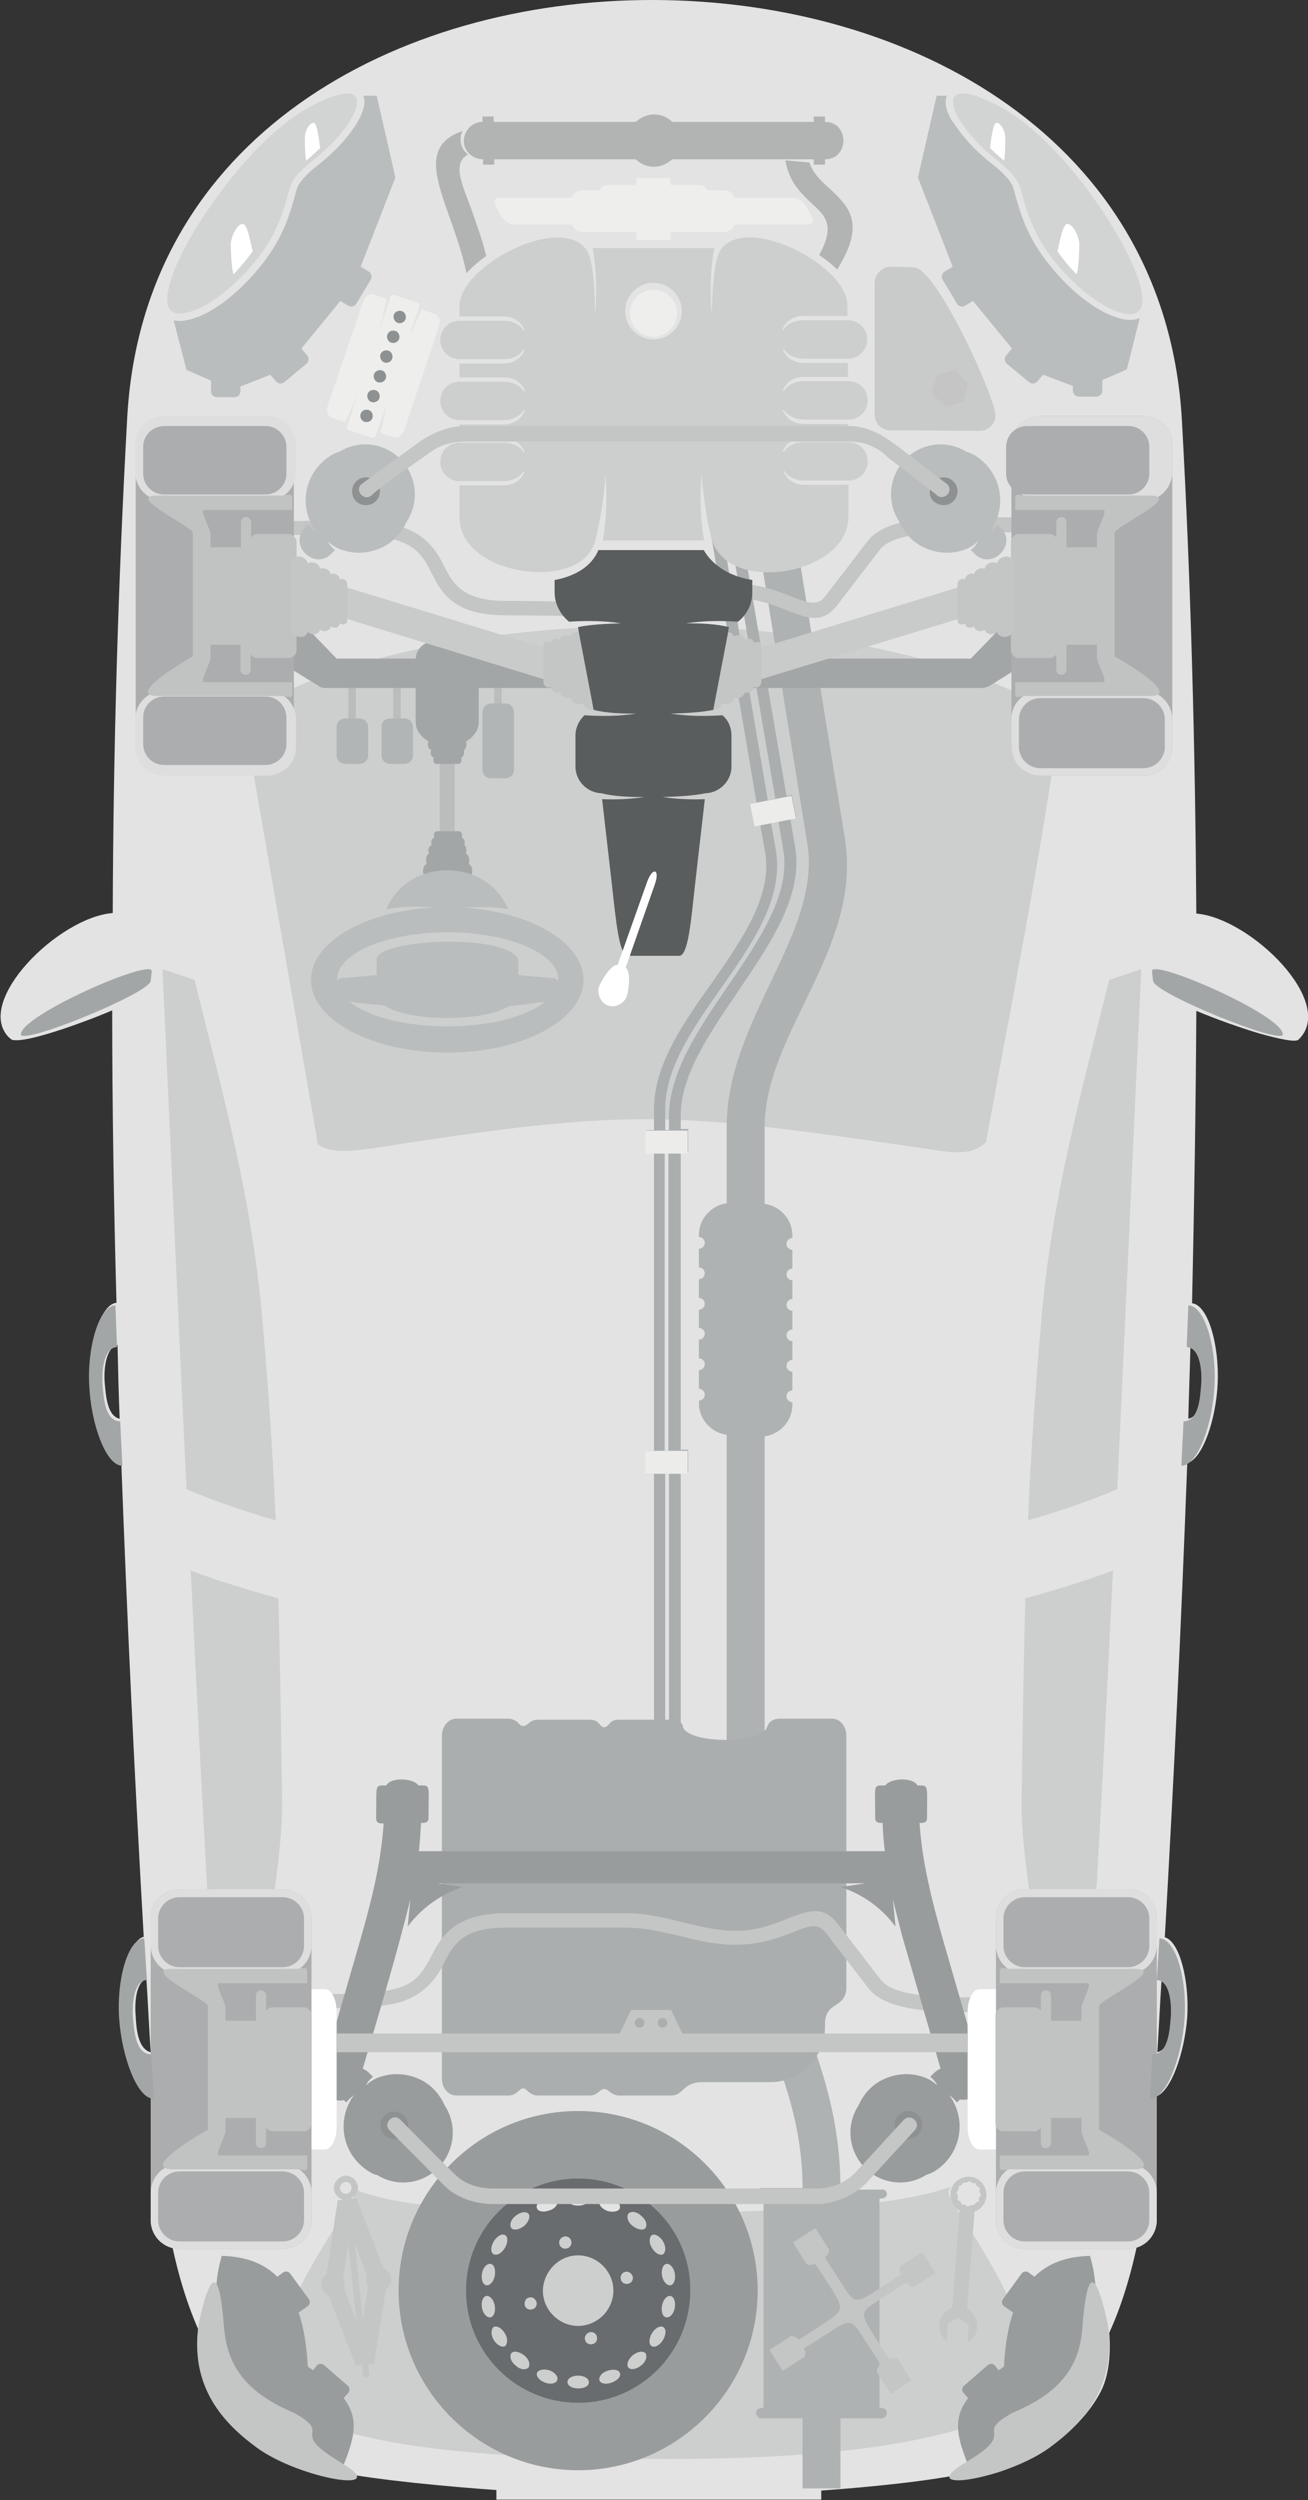 <?xml version="1.0" encoding="utf-8"?>
<!-- Generator: Adobe Illustrator 18.1.1, SVG Export Plug-In . SVG Version: 6.00 Build 0)  -->
<svg version="1.1" id="Ńëîé_1" xmlns="http://www.w3.org/2000/svg" xmlns:xlink="http://www.w3.org/1999/xlink" x="0px" y="0px"
	 viewBox="0 0 244.8 467.7" enable-background="new 0 0 244.8 467.7" xml:space="preserve">
<rect x="0" y="0" width="244.8" height="467.7" fill="#333333" stroke="none"/>
<path fill-rule="evenodd" clip-rule="evenodd" fill="#E3E3E3" d="M122.3,0c48,0.1,95.9,25.9,98.9,78.6c1.7,30.7,2.5,61.6,2.7,92.3
	c10.1,0.8,26.4,16.7,19.1,23.6c-0.8,0.7-6.3-0.9-7.4-1.2c-3.6-1.1-7.9-2.6-11.7-4.2c-0.1,18.2-0.4,36.5-0.8,54.7
	c3,0.3,5.1,7.8,4.8,14.9c-0.3,6.8-2.8,14.2-5.7,15c-1.1,29.6-2.5,59.1-4.2,88.7c2.8,0.8,4.6,8.1,4.2,14.9
	c-0.5,6.8-3.1,14.1-5.9,14.9c-1.1,15.5-2.9,31.5-8.7,44.2c0.3,3.7,0,8.1-1.7,11.2c-6.8,12.7-25.4,17.8-24.4,14.9
	c-6.9,1.6-19.2,2.8-27.8,3.4v1.7H92.9v-1.8c-8.8-0.6-22.5-1.9-29.4-3.3c0.6,2.8-17.8-2.5-24.4-15c-1.6-3.1-2-7.4-1.7-11.1
	c-5.8-12.7-7.6-28.8-8.7-44.3c-2.9-0.8-5.5-8.1-6-14.9c-0.5-6.8,1.4-14.1,4.2-14.9c-1.7-29.6-3.1-59.1-4.2-88.7
	c-2.9-0.8-5.4-8.2-5.7-15c-0.4-7.1,1.8-14.6,4.8-14.9c-0.5-18.2-0.8-36.5-0.8-54.7c-1.7,0.8-15.8,6.4-18.8,5.5l-0.6-0.5
	c-6.4-6.7,9.3-22.4,19.5-23.2c0.1-30.8,1-61.7,2.7-92.5C26.6,25.6,74.2-0.1,122.3,0L122.3,0z M28.2,383.9c-0.3-4.6-0.5-9.1-0.8-13.7
	c-2.1,0.7-2.2,4.9-2,7C25.5,379.4,25.8,383.3,28.2,383.9L28.2,383.9z M22.4,265.4c-0.2-4.6-0.3-9.2-0.4-13.8
	c-2.3,0.5-2.6,4.9-2.4,7.1C19.8,260.8,20,264.9,22.4,265.4L22.4,265.4z M217.4,370.2c-0.3,4.6-0.5,9.1-0.8,13.7
	c2.4-0.6,2.6-4.5,2.8-6.7C219.7,375.1,219.5,370.9,217.4,370.2L217.4,370.2z M222.8,251.6c-0.1,4.6-0.3,9.2-0.4,13.8
	c2.4-0.5,2.7-4.6,2.8-6.7C225.3,256.5,225.1,252.1,222.8,251.6z"/>
<path fill-rule="evenodd" clip-rule="evenodd" fill="#CDCFCE" d="M60.5,453.6c16.1,5.6,40.5,6.4,64.6,6.4c24.1,0,45.3-1.9,59.4-7.2
	c2.2-2.4-2.7-2.1,3.4-5.4c8.6-5.5,1-19.1-8.9-34.3c-1.7-2.7-1.8-3.2-0.9-4.1c-10.4,3.9-32.6,4.9-55.8,4.9c-23.4,0-45.3,0-56.1-4.4
	c0.5,0.7,0.2,1.5-1.3,3.7c-9.9,15.2-17.4,28.8-8.9,34.3C62.9,451,56.3,450.3,60.5,453.6z"/>
<path fill-rule="evenodd" clip-rule="evenodd" fill="#CDCFCE" d="M198.2,133.9c-34.1-21.7-115.7-23-152.5-0.4
	c0,2.3,0.8,5.4,1.6,10.4l12.2,70.2c2.5,1.7,6.2,1.4,12.9,0.3c46.4-7.2,54.1-6.3,100.3,0.4c5,0.7,8.8,1.7,11.8-1.1l0.1-0.4
	c4.7-25.5,9.6-50.1,13.5-76.7C198.1,135.7,198.2,134.7,198.2,133.9z"/>
<rect x="73.6" y="123.8" fill-rule="evenodd" clip-rule="evenodd" fill="#BABDBD" width="1.4" height="14.1"/>
<path fill-rule="evenodd" clip-rule="evenodd" fill="#B1B5B5" d="M73,134.4h2.7c0.9,0,1.6,0.7,1.6,1.6v5.3c0,0.9-0.7,1.6-1.6,1.6H73
	c-0.9,0-1.6-0.7-1.6-1.6V136C71.3,135.1,72.1,134.4,73,134.4z"/>
<rect x="92.5" y="123.8" fill-rule="evenodd" clip-rule="evenodd" fill="#BABDBD" width="1.4" height="14.1"/>
<path fill-rule="evenodd" clip-rule="evenodd" fill="#B1B5B5" d="M91.9,131.6h2.7c0.9,0,1.6,0.7,1.6,1.6V144c0,0.9-0.7,1.6-1.6,1.6
	h-2.7c-0.9,0-1.6-0.7-1.6-1.6v-10.8C90.3,132.4,91,131.6,91.9,131.6z"/>
<rect x="65.2" y="123.8" fill-rule="evenodd" clip-rule="evenodd" fill="#BABDBD" width="1.4" height="14.1"/>
<path fill-rule="evenodd" clip-rule="evenodd" fill="#B1B5B5" d="M64.6,134.4h2.7c0.9,0,1.6,0.7,1.6,1.6v5.3c0,0.9-0.7,1.6-1.6,1.6
	h-2.7c-0.9,0-1.6-0.7-1.6-1.6V136C63,135.1,63.7,134.4,64.6,134.4z"/>
<path fill-rule="evenodd" clip-rule="evenodd" fill="#CDCFCE" d="M215.1,149.9L215.1,149.9L215.1,149.9L215.1,149.9L215.1,149.9z
	 M213.6,181.3c-1.4,29.9-2.9,64-4.5,97.3c-5.3,2.2-10.7,4.1-16.7,5.8c0.5-11.5,1.2-23,2.5-37.6c2-22.9,7.3-41.8,12.7-63.5
	L213.6,181.3L213.6,181.3z M208.3,293.8c-1.3,26.8-2.6,52.5-4,74.7c-2.6,40.5-13.4-15-13.1-31.5c0.2-15.2,0.4-27.1,0.7-38
	C197.7,297.4,203.2,295.7,208.3,293.8z"/>
<path fill-rule="evenodd" clip-rule="evenodd" fill="#CDCFCE" d="M28.9,149.9L28.9,149.9L28.9,149.9L28.9,149.9L28.9,149.9z
	 M30.4,181.3c1.4,29.9,2.9,64,4.5,97.3c5.3,2.2,10.7,4.1,16.7,5.8c-0.5-11.5-1.2-23-2.5-37.6c-2-22.9-7.3-41.8-12.7-63.5L30.4,181.3
	L30.4,181.3z M35.7,293.8c1.3,26.8,2.6,52.5,4,74.7c2.6,40.5,13.4-15,13.1-31.5c-0.2-15.2-0.4-27.1-0.7-38
	C46.3,297.4,40.8,295.7,35.7,293.8z"/>
<path fill-rule="evenodd" clip-rule="evenodd" fill="#EEEEED" d="M109,35.6h3.3c0.2-0.6,0.7-1,1.2-1h5.6v-1.3h6.4v1.3h5.6
	c0.5,0,1,0.4,1.2,1h3.3c0.9,0,1.7,0.6,1.9,1.4h10.9c0.9,0,2,0.7,2.5,1.6l1,1.8c0.5,0.9,0.2,1.6-0.7,1.6h-13.7
	c-0.3,0.8-1,1.4-1.9,1.4h-10.1v1.5h-6.4v-1.5H109c-0.9,0-1.7-0.6-1.9-1.4H96.3c-0.9,0-2-0.7-2.5-1.6l-1-1.8
	c-0.5-0.9-0.2-1.6,0.7-1.6H107C107.3,36.2,108.1,35.6,109,35.6z"/>
<path fill-rule="evenodd" clip-rule="evenodd" fill="#B2B4B4" d="M90.3,22.8L90.3,22.8v-1h2.1v1H119c0.9-0.8,2.1-1.4,3.4-1.4
	c1.3,0,2.5,0.5,3.4,1.4h26.5v-1h2.1v1c4.6,0,4.6,7,0,7v1h-2.1v-1h-0.3h-0.6H147h-2.7h-18.5c-0.9,0.8-2.1,1.4-3.4,1.4
	c-1.3,0-2.5-0.5-3.4-1.4H92.5v1h-2.1v-1l0,0c-1.9,0-3.6-1.5-3.6-3.4C86.8,24.4,88.4,22.8,90.3,22.8L90.3,22.8z M87.6,28.9
	c-0.8-0.6-1.4-1.6-1.4-2.8c0-0.6,0.1-1.1,0.4-1.6c-10.3,3.5-1.9,13.9,0.7,26.6c1.1-1.2,2.4-2.3,3.7-3.2c-0.8-3.4-2-6.4-2.9-9.1
	C86.3,34.1,84.7,30.5,87.6,28.9L87.6,28.9z M151.5,30.4L147,30c0.6,4,3,6.3,5.2,8.3c2.2,2.1,4.2,3.9,1.1,9.4
	c1.2,0.8,2.3,1.7,3.4,2.7c5.4-8.7,2.2-11.7-1.5-15.2C153.7,33.9,152.2,32.5,151.5,30.4z"/>
<path fill-rule="evenodd" clip-rule="evenodd" fill="#BABDBD" d="M68,17.9l2.5,0L74,33.2l-6.5,16.7l1.5,0.9c0.5,0.3,0.7,1,0.4,1.5
	l-2.7,4.5c-0.3,0.5-1,0.7-1.5,0.4l-1.5-0.9l-7.3,8.9l1.1,1.3c0.4,0.5,0.3,1.2-0.2,1.6l-4.1,3.4c-0.5,0.4-1.2,0.3-1.6-0.2l-1-1.2
	L45,72.3v0.9c0,0.6-0.5,1.1-1.1,1.1l-3.3,0c-0.6,0-1.1-0.5-1.1-1.1v-2l-4.6-2l-2.4-9.3c1.4,0.4,3.1-0.1,4.5-0.6
	c6.2-2.4,13.2-10,15.9-16.1c0.8-1.7,1.4-3.4,1.9-5.2c0.3-0.9,0.5-1.9,0.8-2.8c0.7-1.8,3-3.6,4.5-4.8c2.4-1.9,4.7-4.3,6.4-6.9
	C67.4,22.1,68.7,19.7,68,17.9L68,17.9z M177.2,17.9l-1.9,0l-3.5,15.3l6.5,16.7l-1.5,0.9c-0.5,0.3-0.7,1-0.4,1.5l2.7,4.5
	c0.3,0.5,1,0.7,1.5,0.4l1.5-0.9l7.3,8.9l-1.1,1.3c-0.4,0.5-0.3,1.2,0.2,1.6l4.1,3.4c0.5,0.4,1.2,0.3,1.6-0.2l1-1.2l5.6,2.1v0.9
	c0,0.6,0.5,1.1,1.1,1.1l3.3,0c0.6,0,1.1-0.5,1.1-1.1v-2l4.6-2l2.4-9.6c-1.6,0.7-3.6,0.2-5.1-0.4c-6.2-2.4-13.2-10-15.9-16.1
	c-0.8-1.7-1.4-3.4-1.9-5.2c-0.3-0.9-0.5-1.9-0.8-2.8c-0.7-1.8-3-3.6-4.5-4.8c-2.4-1.9-4.7-4.3-6.4-6.9
	C177.7,22.1,176.5,19.7,177.2,17.9z"/>
<path fill-rule="evenodd" clip-rule="evenodd" fill="#AFB2B2" d="M164.6,411.3v39.1c2.1,0,1.5,2,0.4,2h-7.7v13.1h-7.1v-13.1h-7.7
	c-1.1,0-1.7-2,0.4-2v-39.1c-2.1,0-1.5-2-0.4-2h7.7c0-23.2-14.2-36-14.2-63.7l0-77.2c-2.9-0.4-5.2-2.9-5.2-5.9v-0.5
	c0.6,0,1.1-0.5,1.1-1.1c0-0.6-0.5-1.1-1.1-1.1v-3.5c0.6,0,1.1-0.5,1.1-1.1c0-0.6-0.5-1.1-1.1-1.1v-3.5c0.6,0,1.1-0.5,1.1-1.1
	c0-0.6-0.5-1.1-1.1-1.1V245c0.6,0,1.1-0.5,1.1-1.1c0-0.6-0.5-1.1-1.1-1.1v-3.5c0.6,0,1.1-0.5,1.1-1.1c0-0.6-0.5-1.1-1.1-1.1v-3.5
	c0.6,0,1.1-0.5,1.1-1.1c0-0.6-0.5-1.1-1.1-1.1V231c0-3,2.3-5.5,5.2-5.9l0-14.3c0-20.1,17.8-36.2,15.1-53l-9.5-58.4l7-1.1l9.5,58.4
	c3.4,20.7-15,36.4-15,54.2l0,14.3c2.9,0.4,5.2,2.9,5.2,5.9v0.5c-0.6,0-1.1,0.5-1.1,1.1c0,0.6,0.5,1.1,1.1,1.1v3.5
	c-0.6,0-1.1,0.5-1.1,1.1c0,0.6,0.5,1.1,1.1,1.1v3.5c-0.6,0-1.1,0.5-1.1,1.1c0,0.6,0.5,1.1,1.1,1.1v3.5c-0.6,0-1.1,0.5-1.1,1.1
	c0,0.6,0.5,1.1,1.1,1.1v3.5c-0.6,0-1.1,0.5-1.1,1.1c0,0.6,0.5,1.1,1.1,1.1v3.5c-0.6,0-1.1,0.5-1.1,1.1c0,0.6,0.5,1.1,1.1,1.1v0.5
	c0,3-2.3,5.5-5.2,5.9l0,77.2c0,24.6,14.2,37.3,14.2,63.7h7.7C166.1,409.4,166.7,411.3,164.6,411.3z"/>
<path fill="#C4C5C5" d="M53.8,97.5c9.5-0.2,15.5-0.2,19.5,0.6c4.4,0.9,7.3,3,9.3,6.8c1.9,3.7,3.3,7.5,12,7.5c8.4,0,16.9,0.4,25.2,0
	c7.1-0.3,8.6-3.1,17.7-3.2c9.3-0.1,14.2,6,16.9,2.4l8-10.4c4.3-5.6,18-4.4,29.2-4.4v2.8c-9.9,0-23.6-1-26.9,3.2l-8,10.4
	c-4.7,6.1-9.7-1.4-19.2-1.3c-8.6,0.1-10,2.9-17.6,3.2c-8.4,0.4-16.9,0-25.3,0c-10.8,0-12.3-5.1-14.5-9.2c-1.6-3-3.8-4.5-7.3-5.2
	c-3.8-0.8-9.6-0.8-18.9-0.6L53.8,97.5z"/>
<path fill-rule="evenodd" clip-rule="evenodd" fill="#AAAEAE" d="M98.9,322.4c0.5-0.4,1-0.7,1.7-0.7h4.9h4.9c0.6,0,1.3,0.2,1.7,0.7
	c0.7,0.9,1.2,1,2,0c0.4-0.5,1-0.7,1.7-0.7h6.6v-46h-1.5v-4.3h1.5v-55.7h-1.5v-4.3h1.5v-3.9c0-8.3,5.4-16,10.8-23.6
	c5.7-8.2,11.4-16.3,10-24.5l-0.9-5l-1.1,0.2l-0.8-4.2l1.2-0.2l-9.8-57.7l2.1-0.4l9.8,57.6l1.4-0.3l-9.8-57.4l2.1-0.4l9.8,57.3l1-0.2
	l0.8,4.2l-1.1,0.2l0.9,5.3c1.6,9.1-4.6,18.1-10.7,27.1c-5.3,7.8-10.7,15.6-10.7,23.2v2.5h1.4v4.3h-1.4l0,55.7h1.4v4.3h-1.4l0,46.7
	c0.2,0.2,0.4,0.5,0.4,0.8c0.8,3.2,14.7,3.4,15.8,0c0.3-1,1.3-1.5,2.3-1.5h9.8c1.5,0,2.7,1.4,2.7,3.2v47c0,4.2-4.1,2.5-4,7.1
	c0.2,5.9-4.6,10.7-10.2,10.7h-12.7c-3.8,0-3.5,2.5-5.9,2.5h-4.9h-4.9c-0.6,0-1.2-0.3-1.7-0.7c-0.9-0.8-1.3-0.6-2,0
	c-0.5,0.4-1,0.7-1.7,0.7h-4.9h-4.9c-0.6,0-1.2-0.3-1.7-0.7c-1-1-1.2-0.7-2,0c-0.5,0.4-1,0.7-1.7,0.7h-9.8c-1.5,0-2.7-1.4-2.7-3.2
	v-64.1c0-1.7,1.2-3.2,2.7-3.2h4.9h4.9c0.6,0,1.2,0.3,1.7,0.7C97.4,322.9,98,323.2,98.9,322.4L98.9,322.4z M144.3,154l0.9,5
	c2.9,17-20.7,32-20.7,48.5v3.9h0.7v-2.5c0-8.2,5.5-16.4,11-24.4c5.9-8.6,11.8-17.3,10.4-25.5l-0.9-5.3L144.3,154L144.3,154z
	 M124.4,271.4h0.7l0-55.7h-0.7V271.4L124.4,271.4z M125.2,275.7h-0.7v46h0.7L125.2,275.7z"/>
<rect x="82.3" y="136.1" fill="#BABDBD" width="2.8" height="30.1"/>
<path fill-rule="evenodd" clip-rule="evenodd" fill="#A3A6A7" d="M49.7,122.2l-3.9-16.8L63,123.2h118.7l17.2-17.8l-3.9,16.8
	l-9.8,6.1c-0.4,0.2-0.9,0.4-1.6,0.4H61c-0.6,0-1-0.1-1.4-0.4L49.7,122.2z"/>
<path fill-rule="evenodd" clip-rule="evenodd" fill="#A3A6A7" d="M89.6,123.4v11.7c0,1.9-1.5,3.4-3.4,3.4h-5c-1.9,0-3.4-1.5-3.4-3.4
	v-11.7c0-1.9,1.5-3.4,3.4-3.4h5C88.1,120.1,89.6,121.6,89.6,123.4z"/>
<path fill-rule="evenodd" clip-rule="evenodd" fill="#A3A6A7" d="M87.2,138.7c7.4-4.3-14.4-4.3-7,0c-0.3,0.6-0.1,1.4,0.5,1.6
	c-0.2,0.5-0.1,1.3,0.5,1.4c-0.2,0.5-0.1,1.2,0.5,1.2h4.1c0.5,0,0.7-0.7,0.5-1.2c0.5-0.1,0.7-0.9,0.5-1.4
	C87.3,140.1,87.4,139.2,87.2,138.7z"/>
<path fill-rule="evenodd" clip-rule="evenodd" fill="#A3A6A7" d="M87.2,159.7c0.6,0.2,0.8,1.3,0.5,1.9c1,0.4,0.9,2.7-0.3,2.7h-7.2
	c-1.2,0-1.4-2.3-0.3-2.7c-0.3-0.6-0.2-1.7,0.4-1.9c-0.3-0.6-0.1-1.4,0.5-1.6c-0.2-0.5-0.1-1.3,0.5-1.4c-0.2-0.5-0.1-1.2,0.5-1.2h4.1
	c0.5,0,0.7,0.7,0.5,1.2c0.5,0.1,0.7,0.9,0.5,1.4C87.3,158.2,87.4,159.1,87.2,159.7z"/>
<polygon fill="#C9CBCA" points="58.4,107.9 107.1,122.8 105.5,128.2 56.8,113.3 "/>
<path fill-rule="evenodd" clip-rule="evenodd" fill="#C4C5C5" d="M106.8,119.1c0.3-1,1.6-1.1,2.3-0.4c0.5-1.6,3.2-1.1,3.2,0.9v11.7
	c0,2-2.8,1.9-3.2,0.2c-0.8,0.5-2.1,0.1-2.3-1c-0.7,0.3-1.8-0.1-2-1c-0.6,0.3-1.6-0.1-1.7-1c-0.6,0.3-1.4-0.1-1.4-1v-6.6
	c0-0.9,0.9-1,1.4-0.6c0.1-0.9,1.1-1,1.7-0.6C105.1,118.7,106.1,118.6,106.8,119.1z"/>
<path fill-rule="evenodd" clip-rule="evenodd" fill="#C9CBCA" d="M166.7,49.9l4.3,0.1c4.3,0.1,15.3,24.4,15.3,27.7
	c0,1.6-1.3,2.9-2.9,2.9c-5.4,0-11.4-0.1-16.8-0.1c-1.6,0-2.9-1.3-2.9-2.9c0-8.3,0-16.6,0-24.8C163.8,51.2,165.1,49.9,166.7,49.9z"/>
<polygon fill-rule="evenodd" clip-rule="evenodd" fill="#C5C5C5" points="178.7,69.2 181.2,71.7 180.3,75.2 176.9,76.1 174.4,73.6 
	175.3,70.1 "/>
<path fill="#C4C5C5" d="M53.9,372.9c9.3,0.2,15.1,0.2,18.9-0.6c3.6-0.7,5.5-1.9,7.4-5.4c1.9-3.5,3.8-9,14.4-9h22.7
	c7.1,0,13.3,3.2,20.3,3.3c9.5,0.1,14.5-7.4,19.2-1.3l8,10.4c3.3,4.3,17,3.2,26.9,3.2v2.8c-11.1,0-24.9,1.2-29.2-4.4l-8-10.4
	c-2.8-3.6-6.7,2.3-17,2.3c-7,0-13.3-3.2-20.3-3.2H94.6c-8.6,0-10,3.7-11.9,7.4c-2,3.7-4.9,6-9.3,6.9c-4.1,0.8-10,0.9-19.5,0.6
	L53.9,372.9z"/>
<path fill="#999C9D" d="M72.3,334c0.8-1.6,5.1-1.4,6,0c2.4,0,1.9-0.4,1.9,6.1c0,1-0.9,0.9-1.4,0.9c-0.1,1.8-0.2,3.5-0.4,5.3h87.2
	c-0.2-1.8-0.4-3.6-0.4-5.3c-0.5,0-1.4,0.1-1.4-0.9c0-6.5-0.5-6.1,1.9-6.1c0.9-1.4,5.2-1.6,6,0c2.2,0,1.8-0.3,1.8,6.1
	c0,1-0.9,0.9-1.4,0.9c0.5,7.5,2.3,14.5,4.4,21.9l5.9,20.4v8.9c-1.8,1.1-4.6,0.8-5.4-1.9l-8.2-28.3l-1.7-6.7l0.5,5.1
	c-2.4-3.2-5.6-5.8-10.2-7.4l4.6-0.7H81.9l4.6,0.7c-4.5,1.6-7.8,4.2-10.2,7.4l0.5-5.1c-3,12.1-6.4,23-9.9,35.1
	c-0.8,2.7-3.6,3.1-5.4,1.9v-8.9l5.9-20.4c2.1-7.3,3.9-14.4,4.4-21.9c-0.5,0-1.4,0.1-1.4-0.9C70.5,333.7,70,334,72.3,334z"/>
<path fill-rule="evenodd" clip-rule="evenodd" fill="#FFFFFF" d="M60.8,372.1h-6.7c-1.2,0-2.2,1.9-2.2,4.2v21.6c0,2.3,1,4.2,2.2,4.2
	h6.7c1.2,0,2.2-1.9,2.2-4.2v-21.6C63,374,62,372.1,60.8,372.1z"/>
<path fill-rule="evenodd" clip-rule="evenodd" fill="#FFFFFF" d="M183.3,372.1h6.7c1.2,0,2.2,1.9,2.2,4.2v21.6c0,2.3-1,4.2-2.2,4.2
	h-6.7c-1.2,0-2.2-1.9-2.2-4.2v-21.6C181.1,374,182.1,372.1,183.3,372.1z"/>
<path fill-rule="evenodd" clip-rule="evenodd" fill="#999C9D" d="M108.2,394.9c-18.6,0-33.6,15.1-33.6,33.6s15.1,33.6,33.6,33.6
	s33.6-15.1,33.6-33.6S126.8,394.9,108.2,394.9L108.2,394.9z M108.2,407.5c11.6,0,21,9.4,21,21c0,11.6-9.4,21-21,21
	c-11.6,0-21-9.4-21-21C87.2,416.9,96.6,407.5,108.2,407.5z"/>
<path fill-rule="evenodd" clip-rule="evenodd" fill="#696C6E" d="M108.2,407.5c-11.6,0-21,9.4-21,21c0,11.6,9.4,21,21,21
	c11.6,0,21-9.4,21-21C129.3,416.9,119.8,407.5,108.2,407.5L108.2,407.5z M100.4,430.6c0.2,0.6-0.2,1.3-0.8,1.4
	c-0.6,0.2-1.3-0.2-1.4-0.8s0.2-1.3,0.8-1.4C99.6,429.6,100.2,430,100.4,430.6L100.4,430.6z M108.2,410.2c1.1,0,2,0.5,2,1.2
	c0,0.7-0.9,1.2-2,1.2c-1.1,0-2-0.5-2-1.2C106.2,410.7,107.1,410.2,108.2,410.2L108.2,410.2z M114.5,411.3c1.1,0.4,1.7,1.2,1.5,1.8
	c-0.2,0.6-1.3,0.8-2.3,0.5c-1.1-0.4-1.7-1.2-1.5-1.8C112.4,411.1,113.5,410.9,114.5,411.3L114.5,411.3z M120,414.5
	c0.9,0.7,1.2,1.7,0.8,2.3c-0.4,0.5-1.5,0.3-2.4-0.4c-0.9-0.7-1.2-1.7-0.8-2.3C118.1,413.6,119.2,413.7,120,414.5L120,414.5z
	 M124.1,419.3c0.6,1,0.5,2,0,2.4c-0.6,0.3-1.5-0.2-2.1-1.2c-0.6-1-0.5-2,0-2.4C122.6,417.8,123.6,418.4,124.1,419.3L124.1,419.3z
	 M126.3,425.3c0.2,1.1-0.2,2.1-0.8,2.2c-0.7,0.1-1.4-0.7-1.6-1.8c-0.2-1.1,0.2-2.1,0.8-2.2C125.4,423.4,126.1,424.2,126.3,425.3
	L126.3,425.3z M126.3,431.7c-0.2,1.1-0.9,1.9-1.6,1.8c-0.7-0.1-1-1.1-0.8-2.2c0.2-1.1,0.9-1.9,1.6-1.8
	C126.1,429.6,126.5,430.6,126.3,431.7L126.3,431.7z M124.1,437.7c-0.6,1-1.5,1.5-2.1,1.2c-0.6-0.3-0.6-1.4,0-2.4
	c0.6-1,1.5-1.5,2.1-1.2C124.7,435.6,124.7,436.7,124.1,437.7L124.1,437.7z M120,442.5c-0.9,0.7-1.9,0.9-2.4,0.4
	c-0.4-0.5-0.1-1.5,0.8-2.3c0.9-0.7,1.9-0.9,2.4-0.4C121.2,440.8,120.9,441.8,120,442.5L120,442.5z M114.5,445.7
	c-1.1,0.4-2.1,0.2-2.3-0.4c-0.2-0.6,0.4-1.5,1.5-1.8c1.1-0.4,2.1-0.2,2.3,0.4C116.3,444.5,115.6,445.3,114.5,445.7L114.5,445.7z
	 M108.2,446.8c-1.1,0-2-0.5-2-1.2s0.9-1.2,2-1.2c1.1,0,2,0.5,2,1.2C110.3,446.3,109.4,446.8,108.2,446.8L108.2,446.8z M102,445.7
	c-1.1-0.4-1.7-1.2-1.5-1.8c0.2-0.6,1.3-0.8,2.3-0.5c1.1,0.4,1.7,1.2,1.5,1.8C104.1,445.9,103,446.1,102,445.7L102,445.7z
	 M96.5,442.5c-0.9-0.7-1.2-1.7-0.8-2.3c0.4-0.5,1.5-0.3,2.4,0.4c0.9,0.7,1.2,1.7,0.8,2.3C98.4,443.4,97.3,443.3,96.5,442.5
	L96.5,442.5z M92.4,437.7c-0.6-1-0.5-2,0-2.4c0.6-0.3,1.5,0.2,2.1,1.2c0.6,1,0.5,2,0,2.4C93.9,439.2,92.9,438.6,92.4,437.7
	L92.4,437.7z M90.2,431.7c-0.2-1.1,0.2-2.1,0.8-2.2c0.7-0.1,1.4,0.7,1.6,1.8c0.2,1.1-0.2,2.1-0.8,2.2
	C91.1,433.6,90.4,432.8,90.2,431.7L90.2,431.7z M90.2,425.3c0.2-1.1,0.9-1.9,1.6-1.8c0.7,0.1,1,1.1,0.8,2.2
	c-0.2,1.1-0.9,1.9-1.6,1.8C90.4,427.4,90,426.4,90.2,425.3L90.2,425.3z M92.4,419.3c0.6-1,1.5-1.5,2.1-1.2c0.6,0.3,0.6,1.4,0,2.4
	c-0.6,1-1.5,1.5-2.1,1.2C91.8,421.4,91.8,420.3,92.4,419.3L92.4,419.3z M96.5,414.5c0.9-0.7,1.9-0.9,2.4-0.4
	c0.4,0.5,0.1,1.5-0.8,2.3c-0.9,0.7-1.9,0.9-2.4,0.4C95.3,416.2,95.6,415.2,96.5,414.5L96.5,414.5z M102,411.3
	c1.1-0.4,2.1-0.2,2.3,0.4c0.2,0.6-0.4,1.5-1.5,1.8c-1.1,0.4-2.1,0.2-2.3-0.4C100.2,412.5,100.9,411.7,102,411.3L102,411.3z
	 M108.2,421.9c3.6,0,6.6,3,6.6,6.6c0,3.6-3,6.6-6.6,6.6c-3.6,0-6.6-3-6.6-6.6C101.7,424.9,104.6,421.9,108.2,421.9L108.2,421.9z
	 M110.3,436.3c0.6-0.2,1.3,0.2,1.4,0.8c0.2,0.6-0.2,1.3-0.8,1.4c-0.6,0.2-1.3-0.2-1.4-0.8C109.3,437.2,109.7,436.5,110.3,436.3
	L110.3,436.3z M105.5,418.4c0.6-0.2,1.3,0.2,1.4,0.8c0.2,0.6-0.2,1.3-0.8,1.4c-0.6,0.2-1.3-0.2-1.4-0.8
	C104.5,419.2,104.9,418.6,105.5,418.4L105.5,418.4z M118.4,425.8c0.2,0.6-0.2,1.3-0.8,1.4c-0.6,0.2-1.3-0.2-1.4-0.8
	c-0.2-0.6,0.2-1.3,0.8-1.4C117.5,424.8,118.2,425.2,118.4,425.8z"/>
<path fill-rule="evenodd" clip-rule="evenodd" fill="#C4C5C5" d="M63.2,411.6l1.1-0.1c-0.9-0.2-1.7-1-1.8-2c-0.1-1.2,0.8-2.3,2-2.5
	c1.2-0.1,2.3,0.8,2.5,2c0.1,1-0.5,1.9-1.4,2.3l1.1-0.1l5.1,13.2c0.7,0.3,1.3,1,1.4,1.8c0.1,0.8-0.3,1.6-1,2.1l-2.2,14l-1.1-0.2
	l0.3,2.5l-1.2,0.1l-0.3-2.5l-1.1,0.4l-5.1-13.2c-0.7-0.3-1.3-1-1.4-1.8c-0.1-0.8,0.3-1.6,1-2.1L63.2,411.6L63.2,411.6z M66.4,419.6
	l1.5,14.4l1-6.4c-0.2-0.3-0.3-0.6-0.3-0.9c0-0.3,0-0.7,0.1-1L66.4,419.6L66.4,419.6z M66.7,434.2l-1.5-14.4l-1,6.4
	c0.2,0.3,0.3,0.6,0.3,0.9c0,0.3,0,0.7-0.1,1L66.7,434.2L66.7,434.2z M64.6,408.2c-0.6,0.1-1,0.6-1,1.2c0.1,0.6,0.6,1,1.2,1
	c0.6-0.1,1-0.6,1-1.2C65.7,408.5,65.2,408.1,64.6,408.2z"/>
<path fill-rule="evenodd" clip-rule="evenodd" fill="#C4C5C5" d="M63,380.4H116l2.1-4.4h7.5l2.1,4.4h53.4v3.5H63V380.4L63,380.4z
	 M119.7,377.5c-0.5,0-0.9,0.4-0.9,0.9c0,0.5,0.4,0.9,0.9,0.9c0.5,0,0.9-0.4,0.9-0.9C120.6,377.9,120.2,377.5,119.7,377.5
	L119.7,377.5z M124,377.5c-0.5,0-0.9,0.4-0.9,0.9c0,0.5,0.4,0.9,0.9,0.9c0.5,0,0.9-0.4,0.9-0.9C124.9,377.9,124.5,377.5,124,377.5z"
	/>
<path fill-rule="evenodd" clip-rule="evenodd" fill="#999C9D" d="M41.5,422c-2.5,8.4-1.6,21.9,11.6,30.6c6.2,4.1-3,4.2,10.8,9.5
	c2.4-5.8,3.5-9.5,0.4-13.5l0.9-1c0.3-0.4,0.3-0.9-0.1-1.3l-4.5-3.9c-0.4-0.3-0.9-0.3-1.3,0.1l-0.7,0.9c-0.3-0.2-0.6-0.4-1-0.7
	c-0.2-4.1-0.8-7.4-1.7-10.1l1.7-1.2c0.4-0.3,0.5-0.9,0.2-1.3l-3.5-4.8c-0.3-0.4-0.9-0.5-1.3-0.2l-1.1,0.8
	C49.2,423.2,45.6,422.1,41.5,422z"/>
<path fill-rule="evenodd" clip-rule="evenodd" fill="#999C9D" d="M204,422c2.5,8.4,1.6,21.9-11.6,30.6c-6.2,4.1,3,4.2-10.8,9.5
	c-2.4-5.8-3.5-9.5-0.4-13.5l-0.9-1c-0.3-0.4-0.3-0.9,0.1-1.3l4.5-3.9c0.4-0.3,0.9-0.3,1.3,0.1l0.7,0.9c0.3-0.2,0.6-0.4,1-0.7
	c0.2-4.1,0.8-7.4,1.7-10.1l-1.7-1.2c-0.4-0.3-0.5-0.9-0.2-1.3l3.5-4.8c0.3-0.4,0.9-0.5,1.3-0.2l1.1,0.8
	C196.3,423.2,199.9,422.1,204,422z"/>
<path fill-rule="evenodd" clip-rule="evenodd" fill="#ABADAE" d="M49.7,78.3h-19c-2.9,0-5.3,2.4-5.3,5.3v55.6c0,2.9,2.4,5.3,5.3,5.3
	h19c2.9,0,5.3-2.4,5.3-5.3V83.6C55,80.7,52.6,78.3,49.7,78.3z"/>
<path fill-rule="evenodd" clip-rule="evenodd" fill="#DDDEDD" d="M50,77.8H30.7c-3,0-5.4,2.4-5.4,5.4v5.1c0,3,2.4,5.4,5.4,5.4H50
	c3,0,5.4-2.4,5.4-5.4v-5.1C55.4,80.2,53,77.8,50,77.8z"/>
<path fill-rule="evenodd" clip-rule="evenodd" fill="#ABADAE" d="M49.7,79.7c2.2,0,3.9,1.8,3.9,3.9v5c0,2.2-1.8,3.9-3.9,3.9h-19
	c-2.2,0-3.9-1.8-3.9-3.9v-5c0-2.2,1.8-3.9,3.9-3.9H49.7z"/>
<path fill-rule="evenodd" clip-rule="evenodd" fill="#DDDEDD" d="M50,129.2H30.7c-3,0-5.4,2.4-5.4,5.4v5.1c0,3,2.4,5.4,5.4,5.4H50
	c3,0,5.4-2.4,5.4-5.4v-5.1C55.4,131.6,53,129.2,50,129.2z"/>
<path fill-rule="evenodd" clip-rule="evenodd" fill="#ABADAE" d="M49.7,130.3c2.2,0,3.9,1.8,3.9,3.9v5c0,2.2-1.8,3.9-3.9,3.9h-19
	c-2.2,0-3.9-1.8-3.9-3.9v-5c0-2.2,1.8-3.9,3.9-3.9H49.7z"/>
<path fill-rule="evenodd" clip-rule="evenodd" fill="#C1C3C3" d="M52.7,92.7H29.5c-6.3,0,6.6,5.8,6.6,7v23.1
	c-1.2,0.6-12.8,7.4-6.6,7.4h23.2c1.1,0,2,0.6,2-0.4v-2.2H38.2c-0.9,0,1.2-3.6,1.2-4.5v-2.5H45v4.7c0,1.2,1.9,1.3,1.9,0v-2.9
	c0.3,0.4,0.7,0.7,1.2,0.7H54c0.8,0,1.5-0.7,1.5-1.5v-20.2c0-0.8-0.7-1.5-1.5-1.5h-5.8c-0.5,0-1,0.3-1.2,0.7v-2.9
	c0-1.3-1.9-1.3-1.9,0v4.7h-5.7v-2.5c0-0.9-2.1-4.5-1.2-4.5h16.5v-2.2C54.6,92.1,53.8,92.7,52.7,92.7z"/>
<path fill-rule="evenodd" clip-rule="evenodd" fill="#D2D4D3" d="M59.3,19.3c11.9-5.8,8,3.6,0,10.1c-7,5.6-3.9,5.1-7.6,13.3
	C48.8,49.1,41.7,56,36.5,58c-9.1,3.5-4.5-7.8,0.4-15.7C41.8,34.5,50.2,23.7,59.3,19.3L59.3,19.3z M185.9,19.3
	c-11.9-5.8-8,3.6,0,10.1c7,5.6,3.9,5.1,7.6,13.3c2.9,6.5,9.9,13.3,15.1,15.4c9.1,3.5,4.5-7.8-0.4-15.7
	C203.4,34.5,195,23.7,185.9,19.3z"/>
<path fill-rule="evenodd" clip-rule="evenodd" fill="#FFFFFF" d="M197.9,47c0.4-1.3,0.9-5.1,1.9-5.1c1,0,2.2,2.3,2.2,3.9
	c0,1.6-0.2,4.8-0.5,5.5c-0.1-0.1-0.2-0.2-0.3-0.3C200,49.8,198.9,48.4,197.9,47L197.9,47z M185.3,27.7c0.1-0.9,0.5-4.5,1.1-4.7
	c0.7-0.2,1.6,1.2,1.7,2.3c0.1,1.1,0,4.2-0.2,4.7c-0.1,0-0.1-0.1-0.2-0.1C186.9,29.2,186.1,28.5,185.3,27.7z"/>
<path fill-rule="evenodd" clip-rule="evenodd" fill="#FFFFFF" d="M47.3,47c-0.4-1.3-0.9-5.1-1.9-5.1c-1,0-2.2,2.3-2.2,3.9
	c0,1.6,0.2,4.8,0.5,5.5c0.1-0.1,0.2-0.2,0.3-0.3C45.1,49.8,46.3,48.4,47.3,47L47.3,47z M59.9,27.7c-0.1-0.9-0.5-4.5-1.1-4.7
	c-0.7-0.2-1.6,1.2-1.7,2.3c-0.1,1.1,0,4.2,0.2,4.7c0.1,0,0.1-0.1,0.2-0.1C58.3,29.2,59.1,28.5,59.9,27.7z"/>
<path fill-rule="evenodd" clip-rule="evenodd" fill="#ABADAE" d="M194.7,77.8h19.3c3,0,5.4,2.4,5.4,5.4v56.5c0,3-2.4,5.4-5.4,5.4
	h-19.3c-3,0-5.4-2.4-5.4-5.4V83.2C189.2,80.2,191.7,77.8,194.7,77.8z"/>
<path fill-rule="evenodd" clip-rule="evenodd" fill="#DDDEDD" d="M194.7,77.8h19.3c3,0,5.4,2.4,5.4,5.4v5.1c0,3-2.4,5.4-5.4,5.4
	h-19.3c-3,0-5.4-2.4-5.4-5.4v-5.1C189.2,80.2,191.7,77.8,194.7,77.8z"/>
<path fill-rule="evenodd" clip-rule="evenodd" fill="#ABADAE" d="M192.2,79.7c-2.2,0-3.9,1.8-3.9,3.9v5c0,2.2,1.8,3.9,3.9,3.9h19
	c2.2,0,3.9-1.8,3.9-3.9v-5c0-2.2-1.8-3.9-3.9-3.9H192.2z"/>
<path fill-rule="evenodd" clip-rule="evenodd" fill="#DDDEDD" d="M194.7,129.2h19.3c3,0,5.4,2.4,5.4,5.4v5.1c0,3-2.4,5.4-5.4,5.4
	h-19.3c-3,0-5.4-2.4-5.4-5.4v-5.1C189.2,131.6,191.7,129.2,194.7,129.2z"/>
<path fill-rule="evenodd" clip-rule="evenodd" fill="#ABADAE" d="M194.7,130.6c-2.2,0-4,1.8-4,4v5.1c0,2.2,1.8,4,4,4h19.3
	c2.2,0,4-1.8,4-4v-5.1c0-2.2-1.8-4-4-4H194.7z"/>
<path fill-rule="evenodd" clip-rule="evenodd" fill="#C1C3C3" d="M192,92.7h23.2c6.3,0-6.6,5.8-6.6,7v23.1c1.2,0.6,12.8,7.4,6.6,7.4
	H192c-1.1,0-2,0.6-2-0.4v-2.2h16.5c0.9,0-1.2-3.6-1.2-4.5v-2.5h-5.7v4.7c0,1.2-1.9,1.3-1.9,0v-2.9c-0.3,0.4-0.7,0.7-1.2,0.7h-5.8
	c-0.8,0-1.5-0.7-1.5-1.5v-20.2c0-0.8,0.7-1.5,1.5-1.5h5.8c0.5,0,1,0.3,1.2,0.7v-2.9c0-1.3,1.9-1.3,1.9,0v4.7h5.7v-2.5
	c0-0.9,2.1-4.5,1.2-4.5H190v-2.2C190,92.1,190.9,92.7,192,92.7z"/>
<path fill-rule="evenodd" clip-rule="evenodd" fill="#BABDBD" d="M62.1,85.1c-4.4,2.6-6.1,8-4,12.6c0.3,0.6,0.5,1.1,1.1,1.8
	c-0.6-0.4-1.1-0.9-1.5-1.4l-0.6,0.6c-3.2,3.2,1.7,8.1,4.9,4.9l0.7-0.7c-0.5-0.4-1-0.9-1.3-1.6c0.7,0.6,1.1,0.9,1.7,1.2v0
	c2.8,1.3,6.1,1.2,9-0.4c1.9-1.1,3.2-2.7,4-4.5c1.9-2.9,2.1-6.6,0.3-9.8c-2.6-4.5-8.3-6-12.7-3.4l-0.1,0.1
	C63,84.6,62.6,84.9,62.1,85.1z"/>
<polygon fill="#C9CBCA" points="185.8,107.9 137.1,122.8 138.7,128.2 187.5,113.3 "/>
<path fill-rule="evenodd" clip-rule="evenodd" fill="#C4C5C5" d="M184.3,117.8c0.3,1,1.6,1.1,2.3,0.4c0.5,1.6,3.2,1.1,3.2-0.9v-11.7
	c0-2-2.8-1.9-3.2-0.2c-0.8-0.5-2.1-0.1-2.3,1c-0.7-0.3-1.8,0.1-2,1c-0.6-0.3-1.6,0.1-1.7,1c-0.6-0.3-1.4,0.1-1.4,1v6.6
	c0,0.9,0.9,1,1.4,0.6c0.1,0.9,1.1,1,1.7,0.6C182.5,118.1,183.6,118.3,184.3,117.8z"/>
<path fill-rule="evenodd" clip-rule="evenodd" fill="#C4C5C5" d="M137.4,119.1c-0.3-1-1.6-1.1-2.3-0.4c-0.5-1.6-3.2-1.1-3.2,0.9
	v11.7c0,2,2.8,1.9,3.2,0.2c0.8,0.5,2.1,0.1,2.3-1c0.7,0.3,1.8-0.1,2-1c0.6,0.3,1.6-0.1,1.7-1c0.6,0.3,1.4-0.1,1.4-1v-6.6
	c0-0.9-0.9-1-1.4-0.6c-0.1-0.9-1.1-1-1.7-0.6C139.2,118.7,138.1,118.6,137.4,119.1z"/>
<path fill-rule="evenodd" clip-rule="evenodd" fill="#5A5D5D" d="M140.8,108.5v2.3c0,2.2-1,4.2-2.7,5.5c-3.1-0.2-6.3-0.2-9.7,0.3
	c2.8,0,5.6,0.1,8,0.7c0,0.3-0.1,0.5-0.1,0.8l-2.6,13.6l-0.2,1.1c-2.5,0.5-5.2,0.6-8,0.7c3.4,0.5,6.6,0.5,9.7,0.3
	c1.1,0.9,1.7,2.3,1.7,3.8v5.8c0,2.7-2.2,4.9-4.9,5c-2.5,0.5-5.2,0.6-8,0.7c2.7,0.4,5.4,0.5,7.9,0.4l0,0.1l-1.8,15.7
	c-0.8,7.2-1.3,13.5-3,13.5h-9.6c-1.6,0-2.2-6.3-3-13.5l-1.8-15.7l0-0.1c2.6,0.1,5.2,0,7.9-0.4c-2.8,0-5.6-0.1-8-0.7
	c-2.7-0.1-4.9-2.3-4.9-5v-5.8c0-1.5,0.7-2.9,1.7-3.8c3.1,0.2,6.3,0.2,9.7-0.3c-2.8,0-5.6-0.1-8-0.7l-0.2-1.1l-2.6-13.6
	c0-0.3-0.1-0.5-0.1-0.8c2.5-0.5,5.2-0.6,8-0.7c-3.4-0.5-6.5-0.5-9.7-0.3c-1.6-1.3-2.7-3.3-2.7-5.5v-2.3c3.8-0.7,6.9-2.5,8.2-5.6
	h19.7C133.5,106,136.9,107.9,140.8,108.5z"/>
<path fill-rule="evenodd" clip-rule="evenodd" fill="#FFFFFF" d="M113.8,188.1c-1.4-0.5-2.1-2.2-1.7-3.5c0.5-1.3,2.3-4.2,3.5-4.1
	l5.5-15.5c1.1-3,2.5-2.4,1.4,0.6l-5.4,15.4c1,0.7,0.6,4.1,0.2,5.4C116.8,187.7,115.2,188.6,113.8,188.1z"/>
<path fill-rule="evenodd" clip-rule="evenodd" fill="#C4C5C5" d="M59.9,117.8c-0.3,1-1.6,1.1-2.3,0.4c-0.5,1.6-3.2,1.1-3.2-0.9
	v-11.7c0-2,2.8-1.9,3.2-0.2c0.8-0.5,2.1-0.1,2.3,1c0.7-0.3,1.8,0.1,2,1c0.6-0.3,1.6,0.1,1.7,1c0.6-0.3,1.4,0.1,1.4,1v6.6
	c0,0.9-0.9,1-1.4,0.6c-0.1,0.9-1.1,1-1.7,0.6C61.7,118.1,60.6,118.3,59.9,117.8z"/>
<path fill-rule="evenodd" clip-rule="evenodd" fill="#BABDBD" d="M95.1,170.1c-1.9-4.6-6.3-7.3-11.4-7.3s-9.5,2.7-11.4,7.3
	c3.9-0.8,8-0.4,11.4-0.2C87.4,169.8,91.4,169.4,95.1,170.1z"/>
<path fill-rule="evenodd" clip-rule="evenodd" fill="#BABDBD" d="M83.7,169.7c14.1,0,25.5,6.1,25.5,13.6c0,7.5-11.4,13.6-25.5,13.6
	c-14.1,0-25.5-6.1-25.5-13.6C58.2,175.8,69.6,169.7,83.7,169.7L83.7,169.7z M97,179.4v3c2,0.2,4.2,0.4,6.6,0.6
	c0.4,0,0.7,0.3,0.9,0.6c0-0.1,0-0.2,0-0.4c0-4.8-9.3-8.8-20.7-8.8c-11.4,0-20.7,3.9-20.7,8.8c0,0.1,0,0.2,0,0.3
	c0.2-0.3,0.4-0.5,0.6-0.5c2.5-0.2,4.8-0.4,6.8-0.6v-3C70.5,175.8,94.2,174.4,97,179.4L97,179.4z M102,187.4
	c-2.3,0.3-4.5,0.6-6.7,0.8c-4.8,3-18.7,3-23.3-0.1c-2.2-0.2-4.4-0.4-6.6-0.7c3.5,2.8,10.4,4.6,18.3,4.6
	C91.6,192,98.5,190.2,102,187.4z"/>
<path fill-rule="evenodd" clip-rule="evenodd" fill="#ABADAE" d="M52.9,353.4H33.6c-3,0-5.4,2.4-5.4,5.4v56.5c0,3,2.4,5.4,5.4,5.4
	h19.3c3,0,5.4-2.4,5.4-5.4v-56.5C58.3,355.9,55.8,353.4,52.9,353.4z"/>
<path fill-rule="evenodd" clip-rule="evenodd" fill="#DDDEDD" d="M52.9,353.4H33.6c-3,0-5.4,2.4-5.4,5.4v5.1c0,3,2.4,5.4,5.4,5.4
	h19.3c3,0,5.4-2.4,5.4-5.4v-5.1C58.3,355.9,55.8,353.4,52.9,353.4z"/>
<path fill-rule="evenodd" clip-rule="evenodd" fill="#ABADAE" d="M52.9,354.9c2.2,0,4,1.8,4,4v5.1c0,2.2-1.8,4-4,4H33.6
	c-2.2,0-4-1.8-4-4v-5.1c0-2.2,1.8-4,4-4H52.9z"/>
<path fill-rule="evenodd" clip-rule="evenodd" fill="#DDDEDD" d="M52.9,404.8H33.6c-3,0-5.4,2.4-5.4,5.4v5.1c0,3,2.4,5.4,5.4,5.4
	h19.3c3,0,5.4-2.4,5.4-5.4v-5.1C58.3,407.2,55.8,404.8,52.9,404.8z"/>
<path fill-rule="evenodd" clip-rule="evenodd" fill="#ABADAE" d="M52.9,406.2c2.2,0,4,1.8,4,4v5.1c0,2.2-1.8,4-4,4H33.6
	c-2.2,0-4-1.8-4-4v-5.1c0-2.2,1.8-4,4-4H52.9z"/>
<path fill-rule="evenodd" clip-rule="evenodd" fill="#C1C3C3" d="M55.5,368.3H32.3c-6.3,0,6.6,5.8,6.6,7v23.1
	c-1.2,0.6-12.8,7.4-6.6,7.4h23.2c1.1,0,2,0.6,2-0.4v-2.2H41c-0.9,0,1.2-3.6,1.2-4.5v-2.5h5.7v4.7c0,1.2,1.9,1.3,1.9,0v-2.9
	c0.3,0.4,0.7,0.7,1.2,0.7h5.8c0.8,0,1.5-0.7,1.5-1.5V377c0-0.8-0.7-1.5-1.5-1.5H51c-0.5,0-1,0.3-1.2,0.7v-2.9c0-1.3-1.9-1.3-1.9,0
	v4.7h-5.7v-2.5c0-0.9-2.1-4.5-1.2-4.5h16.5v-2.2C57.5,367.7,56.6,368.3,55.5,368.3z"/>
<path fill-rule="evenodd" clip-rule="evenodd" fill="#ABADAE" d="M191.8,353.4h19.3c3,0,5.4,2.4,5.4,5.4v56.5c0,3-2.4,5.4-5.4,5.4
	h-19.3c-3,0-5.4-2.4-5.4-5.4v-56.5C186.4,355.9,188.8,353.4,191.8,353.4z"/>
<path fill-rule="evenodd" clip-rule="evenodd" fill="#DDDEDD" d="M191.8,353.4h19.3c3,0,5.4,2.4,5.4,5.4v5.1c0,3-2.4,5.4-5.4,5.4
	h-19.3c-3,0-5.4-2.4-5.4-5.4v-5.1C186.4,355.9,188.8,353.4,191.8,353.4z"/>
<path fill-rule="evenodd" clip-rule="evenodd" fill="#ABADAE" d="M191.8,354.9c-2.2,0-4,1.8-4,4v5.1c0,2.2,1.8,4,4,4h19.3
	c2.2,0,4-1.8,4-4v-5.1c0-2.2-1.8-4-4-4H191.8z"/>
<path fill-rule="evenodd" clip-rule="evenodd" fill="#DDDEDD" d="M191.8,404.8h19.3c3,0,5.4,2.4,5.4,5.4v5.1c0,3-2.4,5.4-5.4,5.4
	h-19.3c-3,0-5.4-2.4-5.4-5.4v-5.1C186.4,407.2,188.8,404.8,191.8,404.8z"/>
<path fill-rule="evenodd" clip-rule="evenodd" fill="#ABADAE" d="M191.8,406.2c-2.2,0-4,1.8-4,4v5.1c0,2.2,1.8,4,4,4h19.3
	c2.2,0,4-1.8,4-4v-5.1c0-2.2-1.8-4-4-4H191.8z"/>
<path fill-rule="evenodd" clip-rule="evenodd" fill="#C1C3C3" d="M189.1,368.3h23.2c6.3,0-6.6,5.8-6.6,7v23.1
	c1.2,0.6,12.8,7.4,6.6,7.4h-23.2c-1.1,0-2,0.6-2-0.4v-2.2h16.5c0.9,0-1.2-3.6-1.2-4.5v-2.5h-5.7v4.7c0,1.2-1.9,1.3-1.9,0v-2.9
	c-0.3,0.4-0.7,0.7-1.2,0.7h-5.8c-0.8,0-1.5-0.7-1.5-1.5V377c0-0.8,0.7-1.5,1.5-1.5h5.8c0.5,0,1,0.3,1.2,0.7v-2.9
	c0-1.3,1.9-1.3,1.9,0v4.7h5.7v-2.5c0-0.9,2.1-4.5,1.2-4.5h-16.5v-2.2C187.2,367.7,188.1,368.3,189.1,368.3z"/>
<path fill-rule="evenodd" clip-rule="evenodd" fill="#C4C5C5" d="M189.6,451.3c-7.9,4.3,1.4,3.2-8.8,9.3c-10.3,6.1,7.5,3.2,15.6-2.7
	c6.3-4.6,12.7-11.4,10.9-23.3c-2.6-11.8-4-8.6-4.7,0.5C202.2,441.1,200,447,189.6,451.3z"/>
<path fill-rule="evenodd" clip-rule="evenodd" fill="#C4C5C5" d="M54.9,451.3c7.9,4.3-1.4,3.2,8.8,9.3c10.3,6.1-7.5,3.2-15.6-2.7
	c-6.3-4.6-12.7-11.4-10.9-23.3c2.6-11.8,4-8.6,4.7,0.5C42.4,441.1,44.6,447,54.9,451.3z"/>
<path fill-rule="evenodd" clip-rule="evenodd" fill="#A3A6A7" d="M28.4,181.7l-0.2,1.8c-0.2,2.3-24.3,12.1-24.3,10
	C3.9,189.9,28.7,179.1,28.4,181.7L28.4,181.7z M215.6,181.7l0.2,1.8c0.2,2.3,24.3,12.1,24.3,10C240.1,189.9,215.3,179.1,215.6,181.7
	z"/>
<path fill-rule="evenodd" clip-rule="evenodd" fill="#C4C5C5" d="M182.4,413.7c1.2-0.4,2.1-1.5,2.2-2.9c0.1-1.8-1.2-3.5-3.1-3.6
	c-1.8-0.1-3.5,1.2-3.6,3.1c-0.1,1.4,0.6,2.6,1.7,3.2l-1.4,18.2c-1.3,0.4-2.3,1.8-2.4,3.1c-0.1,1.4,0.5,2.4,1.4,3.1l0.2-3.3l2-1
	l1.9,1.3l-0.2,3.3c1-0.6,1.7-1.5,1.8-2.9c0.1-1.4-0.7-2.8-1.9-3.5L182.4,413.7L182.4,413.7z M181.1,412.8l-0.5-0.4l-0.6,0l-0.2-0.5
	l-0.6-0.4l0.1-0.7l-0.3-0.6l0.4-0.6l0-0.6l0.5-0.2l0.4-0.5l0.6,0l0.6-0.3l0.5,0.4l0.6,0l0.2,0.5l0.6,0.4l-0.1,0.7l0.3,0.6l-0.4,0.6
	l0,0.6l-0.5,0.2l-0.4,0.5l-0.6,0L181.1,412.8z"/>
<path fill-rule="evenodd" clip-rule="evenodd" fill="#C4C5C5" d="M152.6,416.8l2.5,3.9c0.3,0.5-0.3,1.2-0.7,1.6
	c0.9,1.5,1.9,2.9,2.8,4.4c2.7,4.3,2.8,4.4,7.1,1.6l4.3-2.8c-0.3-0.7-0.4-1.4,0.1-1.7l3.9-2.5l2.5,3.9l-3.9,2.5
	c-0.5,0.3-1.2-0.3-1.6-0.7c-1.5,0.9-2.9,1.9-4.4,2.8c-4.4,2.8-4.3,2.8-1.6,7.1l2.8,4.4c0.5-0.2,1.4-0.4,1.7,0.1l2.5,3.9l-3.9,2.5
	l-2.5-3.9c-0.3-0.5,0.2-1.2,0.6-1.6c-0.9-1.4-1.9-2.9-2.8-4.3c-2.7-4.3-2.7-4.4-7.1-1.5l-4.4,2.8c0.2,0.5,0.4,1.4-0.1,1.7l-3.9,2.5
	l-2.5-3.9l3.9-2.5c0.5-0.3,1.2,0.2,1.6,0.6c1.4-0.9,2.9-1.9,4.3-2.8c4.1-2.7,4.3-2.8,1.6-7.1l-2.8-4.3c-0.5,0.2-1.4,0.4-1.7-0.1
	l-2.5-3.9L152.6,416.8z"/>
<path fill-rule="evenodd" clip-rule="evenodd" fill="#BABDBD" d="M182.3,85.1c4.4,2.6,6.1,8,4,12.6c-0.3,0.6-0.5,1.1-1.1,1.8
	c0.6-0.4,1.1-0.9,1.5-1.4l0.6,0.6c3.2,3.2-1.7,8.1-4.9,4.9l-0.7-0.7c0.5-0.4,1-0.9,1.3-1.6c-0.7,0.6-1.1,0.9-1.7,1.2v0
	c-2.8,1.3-6.1,1.2-9-0.4c-1.9-1.1-3.2-2.7-4-4.5c-1.9-2.9-2.1-6.6-0.3-9.8c2.6-4.5,8.3-6,12.7-3.4l0.1,0.1
	C181.4,84.6,181.8,84.9,182.3,85.1z"/>
<path fill-rule="evenodd" clip-rule="evenodd" fill="#8E9192" d="M68.5,94.5c1.5,0,2.6-1.2,2.6-2.6c0-1.5-1.2-2.6-2.6-2.6
	c-1.5,0-2.6,1.2-2.6,2.6C65.9,93.4,67,94.5,68.5,94.5z"/>
<path fill-rule="evenodd" clip-rule="evenodd" fill="#EEEEED" d="M61.3,76L68,56.3c0.3-0.9,1.2-1.5,2-1.2l2.4,0.8l-1.3,5.6l1.8-5.4
	l0.1-0.4c0.1-0.4,0.5-0.6,0.8-0.5l4.3,1.4c0.3,0.1,0.5,0.5,0.3,0.8l-0.1,0.4l-1.8,5.4l2.4-5.3l2.4,0.8c0.8,0.3,1.2,1.2,0.9,2.2
	l-6.6,19.7c-0.3,0.9-1.2,1.5-2,1.2l-2.4-0.8l1.3-5.6L70.5,81l-0.1,0.4c-0.1,0.4-0.5,0.6-0.8,0.5l-4.3-1.4c-0.3-0.1-0.5-0.5-0.3-0.8
	l0.1-0.4l1.8-5.4L64.6,79l-2.4-0.8C61.4,77.9,61,76.9,61.3,76z"/>
<path fill-rule="evenodd" clip-rule="evenodd" fill="#8E9192" d="M68.8,73.7c0.2-0.6,0.9-0.9,1.5-0.7c0.6,0.2,0.9,0.9,0.7,1.5
	c-0.2,0.6-0.9,0.9-1.5,0.7C68.9,75,68.6,74.3,68.8,73.7L68.8,73.7z M67.5,77.4c0.2-0.6,0.9-0.9,1.5-0.7c0.6,0.2,0.9,0.9,0.7,1.5
	c-0.2,0.6-0.9,0.9-1.5,0.7C67.6,78.7,67.3,78,67.5,77.4L67.5,77.4z M73.7,58.9c0.2-0.6,0.9-0.9,1.5-0.7c0.6,0.2,0.9,0.9,0.7,1.5
	c-0.2,0.6-0.9,0.9-1.5,0.7C73.9,60.2,73.5,59.5,73.7,58.9L73.7,58.9z M72.5,62.6c0.2-0.6,0.9-0.9,1.5-0.7s0.9,0.9,0.7,1.5
	c-0.2,0.6-0.9,0.9-1.5,0.7C72.6,63.9,72.3,63.2,72.5,62.6L72.5,62.6z M71.2,66.3c0.2-0.6,0.9-0.9,1.5-0.7c0.6,0.2,0.9,0.9,0.7,1.5
	c-0.2,0.6-0.9,0.9-1.5,0.7C71.4,67.6,71,66.9,71.2,66.3L71.2,66.3z M70,70c0.2-0.6,0.9-0.9,1.5-0.7c0.6,0.2,0.9,0.9,0.7,1.5
	c-0.2,0.6-0.9,0.9-1.5,0.7C70.1,71.3,69.8,70.6,70,70z"/>
<path fill-rule="evenodd" clip-rule="evenodd" fill="#999C9D" d="M69.2,406.3c-4.4-2.6-6.1-8-4-12.6c0.3-0.6,0.5-1.1,1.1-1.8
	c-0.6,0.4-1.1,0.9-1.5,1.4l-0.6-0.6c-3.2-3.2,1.7-8.1,4.9-4.9l0.7,0.7c-0.5,0.4-1,0.9-1.3,1.6c0.7-0.6,1.1-0.9,1.7-1.2l0,0
	c2.8-1.3,6.1-1.2,9,0.4c1.9,1.1,3.2,2.7,4,4.5c1.9,2.9,2.1,6.6,0.3,9.8c-2.6,4.5-8.3,6-12.7,3.4l-0.1-0.1
	C70.1,406.8,69.6,406.6,69.2,406.3z"/>
<path fill-rule="evenodd" clip-rule="evenodd" fill="#999C9D" d="M174.7,406.3c4.4-2.6,6.1-8,4-12.6c-0.3-0.6-0.5-1.1-1.1-1.8
	c0.6,0.4,1.1,0.9,1.5,1.4l0.6-0.6c3.2-3.2-1.7-8.1-4.9-4.9l-0.7,0.7c0.5,0.4,1,0.9,1.3,1.6c-0.7-0.6-1.1-0.9-1.7-1.2h0
	c-2.8-1.3-6.1-1.2-9,0.4c-1.9,1.1-3.2,2.7-4,4.5c-1.9,2.9-2.1,6.6-0.3,9.8c2.6,4.5,8.3,6,12.7,3.4l0.1-0.1
	C173.8,406.7,174.3,406.5,174.7,406.3z"/>
<path fill-rule="evenodd" clip-rule="evenodd" fill="#8E9192" d="M176.6,94.5c1.5,0,2.6-1.2,2.6-2.6c0-1.5-1.2-2.6-2.6-2.6
	c-1.5,0-2.6,1.2-2.6,2.6C173.9,93.3,175.1,94.5,176.6,94.5z"/>
<path fill-rule="evenodd" clip-rule="evenodd" fill="#8E9192" d="M73.8,400.2c1.5,0,2.6-1.2,2.6-2.6c0-1.5-1.2-2.6-2.6-2.6
	c-1.5,0-2.6,1.2-2.6,2.6C71.2,399,72.4,400.2,73.8,400.2z"/>
<path fill-rule="evenodd" clip-rule="evenodd" fill="#8E9192" d="M170,400.1c1.5,0,2.6-1.2,2.6-2.6c0-1.5-1.2-2.6-2.6-2.6
	c-1.5,0-2.6,1.2-2.6,2.6C167.4,398.9,168.6,400.1,170,400.1z"/>
<path fill="#C4C5C5" d="M72.9,398.5c-1.3-1.3,0.7-3.3,2-2c1.6,1.6,10,10.2,11.1,11c1.7,1.3,4.1,1.9,6.2,1.9h60.7
	c4.4,0,6.8-2.6,7.2-3l9-9.8c1.3-1.4,3.4,0.5,2.1,1.9l-9,9.8c-1.6,1.7-5.2,4-9.3,4H92.2c-3.1,0-6.7-1.1-9-3.4L72.9,398.5z"/>
<path fill-rule="evenodd" clip-rule="evenodd" fill="#A3A6A7" d="M216.5,370.4c2.6,0.1,2.8,4.9,2.6,7.2c-0.2,2.3-0.5,6.7-3.4,6.7
	c-0.2,2.8-0.3,5.5-0.5,8.3c3.1,0.1,6-7.8,6.5-15c0.5-7.2-1.6-14.9-4.7-15C216.8,365.2,216.7,367.8,216.5,370.4L216.5,370.4z
	 M21.9,252c-2.6,0.1-2.9,4.8-2.7,7.1c0.2,2.3,0.4,6.7,3.3,6.8c0.1,2.8,0.3,5.5,0.4,8.3c-3.1,0-5.9-7.9-6.2-15.1
	c-0.4-7.2,1.9-14.9,4.9-14.9C21.7,246.7,21.8,249.3,21.9,252L21.9,252z M222.1,252c2.6,0.1,2.9,4.8,2.7,7.1
	c-0.2,2.3-0.4,6.7-3.3,6.8c-0.1,2.8-0.3,5.5-0.4,8.3c3.1,0,5.9-7.9,6.2-15.1c0.4-7.2-1.9-14.9-4.9-14.9
	C222.3,246.7,222.2,249.3,222.1,252L222.1,252z M27.5,370.4c-2.6,0.1-2.8,4.9-2.6,7.2c0.2,2.3,0.5,6.7,3.4,6.7l0.5,8.3
	c-3.1,0.1-6-7.8-6.5-15c-0.5-7.2,1.6-14.9,4.7-15C27.2,365.2,27.3,367.8,27.5,370.4z"/>
<path fill-rule="evenodd" clip-rule="evenodd" fill="#CDCFCE" d="M158.6,57.1v2h-8.2c-2.1,0-3.5,1.2-4,2.6h0.2
	c0.6-1,1.9-1.8,3.9-1.8h8.2c2,0,3.6,1.6,3.6,3.6c0,2-1.6,3.6-3.6,3.6h-8.2c-1.9,0-3.2-0.8-3.8-1.8h-0.2c0.6,1.5,1.9,2.6,4,2.6h8.2
	v2.6h-8.2c-2.1,0-3.5,1.2-4,2.6h0.2c0.7-1,1.9-1.8,3.9-1.8h8.2c2,0,3.6,1.6,3.6,3.6c0,2-1.6,3.6-3.6,3.6h-8.2
	c-1.9,0-3.2-0.8-3.9-1.8h-0.2c0.6,1.5,1.9,2.6,4,2.6h8.2v2.6h-8.2c-2.1,0-3.5,1.2-4,2.6h0.2c0.7-1,1.9-1.8,3.9-1.8h8.2
	c2,0,3.6,1.6,3.6,3.6c0,2-1.6,3.6-3.6,3.6h-8.2c-1.9,0-3.2-0.8-3.8-1.8h-0.2c0.6,1.5,1.9,2.6,4,2.6h8.2v6c0,10.8-22.5,14.7-25.6,4.2
	c-0.7-2.5-1.7-8.4-1.9-12.4c-0.3,3.6-0.3,8.4,0.5,12.6h-19c0.8-4.1,0.8-9,0.5-12.6c-0.1,4.1-1.2,10.2-1.9,12.6
	c-2.3,9.8-25.4,6.8-25.4-4.3v-6h8.2c2.1,0,3.5-1.2,4-2.6h-0.2c-0.7,1-1.9,1.8-3.8,1.8H86c-2,0-3.6-1.6-3.6-3.6c0-2,1.6-3.6,3.6-3.6
	h8.2c1.9,0,3.2,0.8,3.8,1.8h0.2c-0.6-1.5-1.9-2.6-4-2.6H86v-2.6h8.2c2.1,0,3.5-1.2,4-2.6h-0.2c-0.7,1-1.9,1.8-3.9,1.8H86
	c-2,0-3.6-1.6-3.6-3.6c0-2,1.6-3.6,3.6-3.6h8.2c1.9,0,3.2,0.8,3.9,1.8h0.2c-0.6-1.5-1.9-2.6-4-2.6H86V68h8.2c2.1,0,3.5-1.2,4-2.6
	h-0.2c-0.7,1-1.9,1.8-3.8,1.8H86c-2,0-3.6-1.6-3.6-3.6c0-2,1.6-3.6,3.6-3.6h8.2c1.9,0,3.2,0.8,3.8,1.8h0.2c-0.6-1.5-1.9-2.6-4-2.6
	H86v-2c0-7.3,18.2-17,23.5-10.8c1.7,1.9,1.8,8.5,1.9,12.6c0.3-3.6,0.3-8.4-0.5-12.6h22.8c-0.8,4.1-0.8,9-0.5,12.6
	c0.1-4.1,0.3-10.7,1.9-12.6C140.4,40.2,158.6,49.8,158.6,57.1L158.6,57.1z M122.3,52.9c-2.9,0-5.3,2.4-5.3,5.3
	c0,2.9,2.4,5.3,5.3,5.3c2.9,0,5.3-2.4,5.3-5.3C127.6,55.3,125.2,52.9,122.3,52.9z"/>
<circle fill-rule="evenodd" clip-rule="evenodd" fill="#EEEEED" cx="122.3" cy="58.6" r="4.4"/>
<path fill="#C4C5C5" d="M67.6,90.6c-1.3,1.3,0.7,3.3,2,2c1.6-1.6,10-7.3,11.1-8.1c1.7-1.3,4.1-1.9,6.2-1.9H159c4.4,0,6.8,2.6,7.2,3
	l9,6.9c1.3,1.4,3.4-0.5,2.1-1.9l-9-6.9c-1.9-1.4-5.2-4-9.3-4H86.9c-3.1,0-6.4,1.4-9,3.4L67.6,90.6z"/>
<rect x="120.8" y="211.5" fill-rule="evenodd" clip-rule="evenodd" fill="#ECECEB" width="7.9" height="4.3"/>
<rect x="120.8" y="271.4" fill-rule="evenodd" clip-rule="evenodd" fill="#ECECEB" width="7.9" height="4.3"/>
<rect x="140.6" y="149.6" transform="matrix(-0.981 0.192 -0.192 -0.981 315.607 272.86)" fill-rule="evenodd" clip-rule="evenodd" fill="#ECECEB" width="7.9" height="4.3"/>
</svg>
